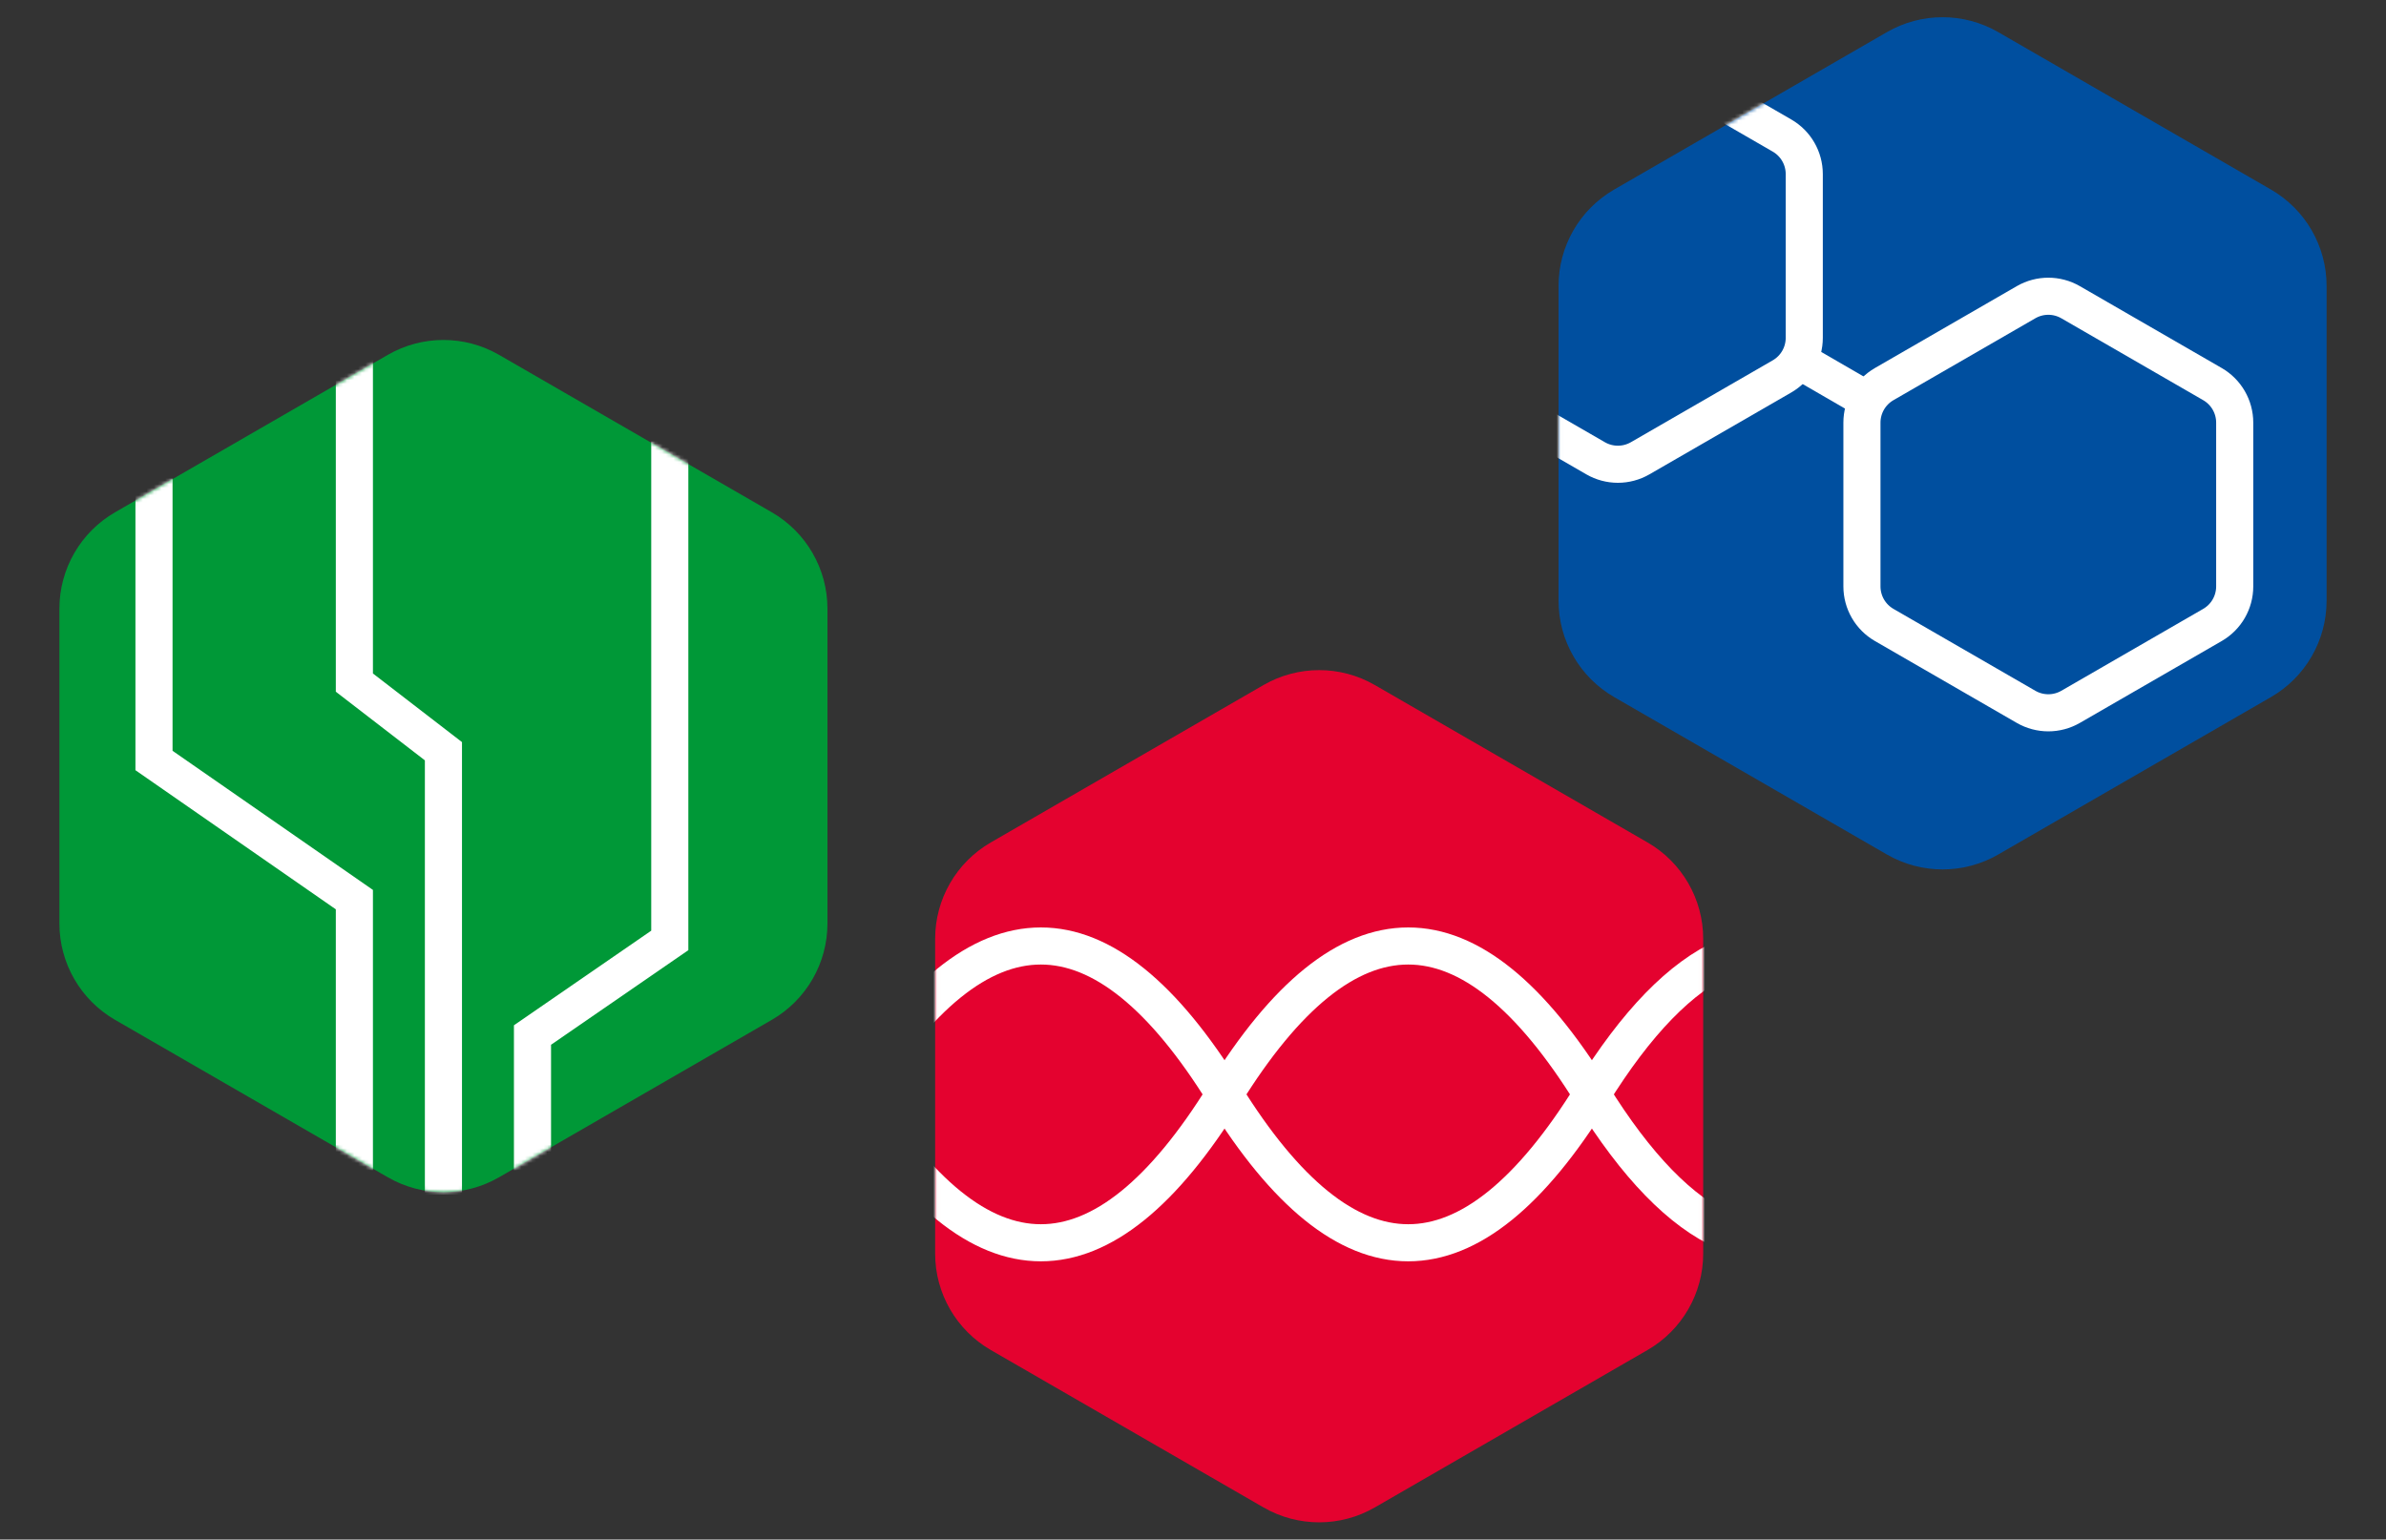 <svg width="643" height="415" viewBox="0 0 643 415" fill="none" xmlns="http://www.w3.org/2000/svg">
<rect x="0" y="0" width="643" height="415" fill="#333333" stroke="none"/>
<path d="M104.5 95.66C113.782 90.301 125.218 90.301 134.5 95.66L207.99 138.09C217.272 143.449 222.99 153.353 222.99 164.071V248.929C222.99 259.647 217.272 269.551 207.99 274.91L134.5 317.34C125.218 322.699 113.782 322.699 104.5 317.34L31.01 274.91C21.728 269.551 16.01 259.647 16.01 248.929V164.071C16.01 153.353 21.728 143.449 31.01 138.09L104.5 95.66Z" fill="#009837"/>
<mask id="mask0_0_1" style="mask-type:alpha" maskUnits="userSpaceOnUse" x="16" y="91" width="207" height="231">
<path d="M104.5 95.66C113.782 90.301 125.218 90.301 134.5 95.66L207.99 138.09C217.272 143.449 222.99 153.353 222.99 164.071V248.929C222.99 259.647 217.272 269.551 207.99 274.91L134.5 317.34C125.218 322.699 113.782 322.699 104.5 317.34L31.01 274.91C21.728 269.551 16.01 259.647 16.01 248.929V164.071C16.01 153.353 21.728 143.449 31.01 138.09L104.5 95.66Z" fill="#009837"/>
</mask>
<g mask="url(#mask0_0_1)">
<path d="M95.5 97V184L119.5 202.5V322" stroke="white" stroke-width="10"/>
<path d="M180.5 119V253.5L143.5 279V315.5" stroke="white" stroke-width="10"/>
<path d="M41.5 129V205L95.5 242.5V315.5" stroke="white" stroke-width="10"/>
</g>
<path d="M508.5 8.66C517.782 3.301 529.218 3.301 538.5 8.66L611.99 51.09C621.272 56.449 626.99 66.353 626.99 77.07V161.929C626.99 172.647 621.272 182.551 611.99 187.91L538.5 230.34C529.218 235.699 517.782 235.699 508.5 230.34L435.01 187.91C425.728 182.551 420.01 172.647 420.01 161.929V77.07C420.01 66.353 425.728 56.449 435.01 51.09L508.5 8.66Z" fill="#004F9F"/>
<mask id="mask1_0_1" style="mask-type:alpha" maskUnits="userSpaceOnUse" x="420" y="4" width="207" height="231">
<path d="M508.5 8.66C517.782 3.301 529.218 3.301 538.5 8.66L611.99 51.09C621.272 56.449 626.99 66.353 626.99 77.07V161.929C626.99 172.647 621.272 182.551 611.99 187.91L538.5 230.34C529.218 235.699 517.782 235.699 508.5 230.34L435.01 187.91C425.728 182.551 420.01 172.647 420.01 161.929V77.07C420.01 66.353 425.728 56.449 435.01 51.09L508.5 8.66Z" fill="#004F9F"/>
</mask>
<g mask="url(#mask1_0_1)">
<path d="M546 81.464C549.713 79.32 554.287 79.32 558 81.464L596.229 103.536C599.942 105.679 602.229 109.641 602.229 113.928V158.072C602.229 162.359 599.942 166.321 596.229 168.464L558 190.536C554.287 192.679 549.713 192.679 546 190.536L507.771 168.464C504.058 166.321 501.771 162.359 501.771 158.072V113.928C501.771 109.641 504.058 105.679 507.771 103.536L546 81.464Z" stroke="white" stroke-width="10"/>
<path d="M430 14.464C433.713 12.32 438.287 12.32 442 14.464L480.229 36.536C483.942 38.679 486.229 42.641 486.229 46.928V91.072C486.229 95.359 483.942 99.32 480.229 101.464L442 123.536C438.287 125.679 433.713 125.679 430 123.536L391.771 101.464C388.058 99.32 385.771 95.359 385.771 91.072V46.928C385.771 42.641 388.058 38.679 391.771 36.536L430 14.464Z" stroke="white" stroke-width="10"/>
<path d="M486.23 98L501.77 107" stroke="white" stroke-width="10"/>
</g>
<path d="M340.5 184.66C349.782 179.301 361.218 179.301 370.5 184.66L443.99 227.09C453.272 232.449 458.99 242.353 458.99 253.071V337.929C458.99 348.647 453.272 358.551 443.99 363.91L370.5 406.34C361.218 411.699 349.782 411.699 340.5 406.34L267.01 363.91C257.728 358.551 252.01 348.647 252.01 337.929V253.071C252.01 242.353 257.728 232.449 267.01 227.09L340.5 184.66Z" fill="#E4022F"/>
<mask id="mask2_0_1" style="mask-type:alpha" maskUnits="userSpaceOnUse" x="252" y="180" width="207" height="231">
<path d="M340.5 184.66C349.782 179.301 361.218 179.301 370.5 184.66L443.99 227.09C453.272 232.449 458.99 242.353 458.99 253.071V337.929C458.99 348.647 453.272 358.551 443.99 363.91L370.5 406.34C361.218 411.699 349.782 411.699 340.5 406.34L267.01 363.91C257.728 358.551 252.01 348.647 252.01 337.929V253.071C252.01 242.353 257.728 232.449 267.01 227.09L340.5 184.66Z" fill="#E4022F"/>
</mask>
<g mask="url(#mask2_0_1)">
<path d="M231 295C264 241.667 297 241.667 330 295C363 348.333 396 348.333 429 295C441 275.606 453 263.264 465 257.975" stroke="white" stroke-width="10"/>
<path d="M231 295C264 348.333 297 348.333 330 295C363 241.667 396 241.667 429 295C440.981 314.364 452.963 326.697 464.944 332" stroke="white" stroke-width="10"/>
</g>
</svg>
